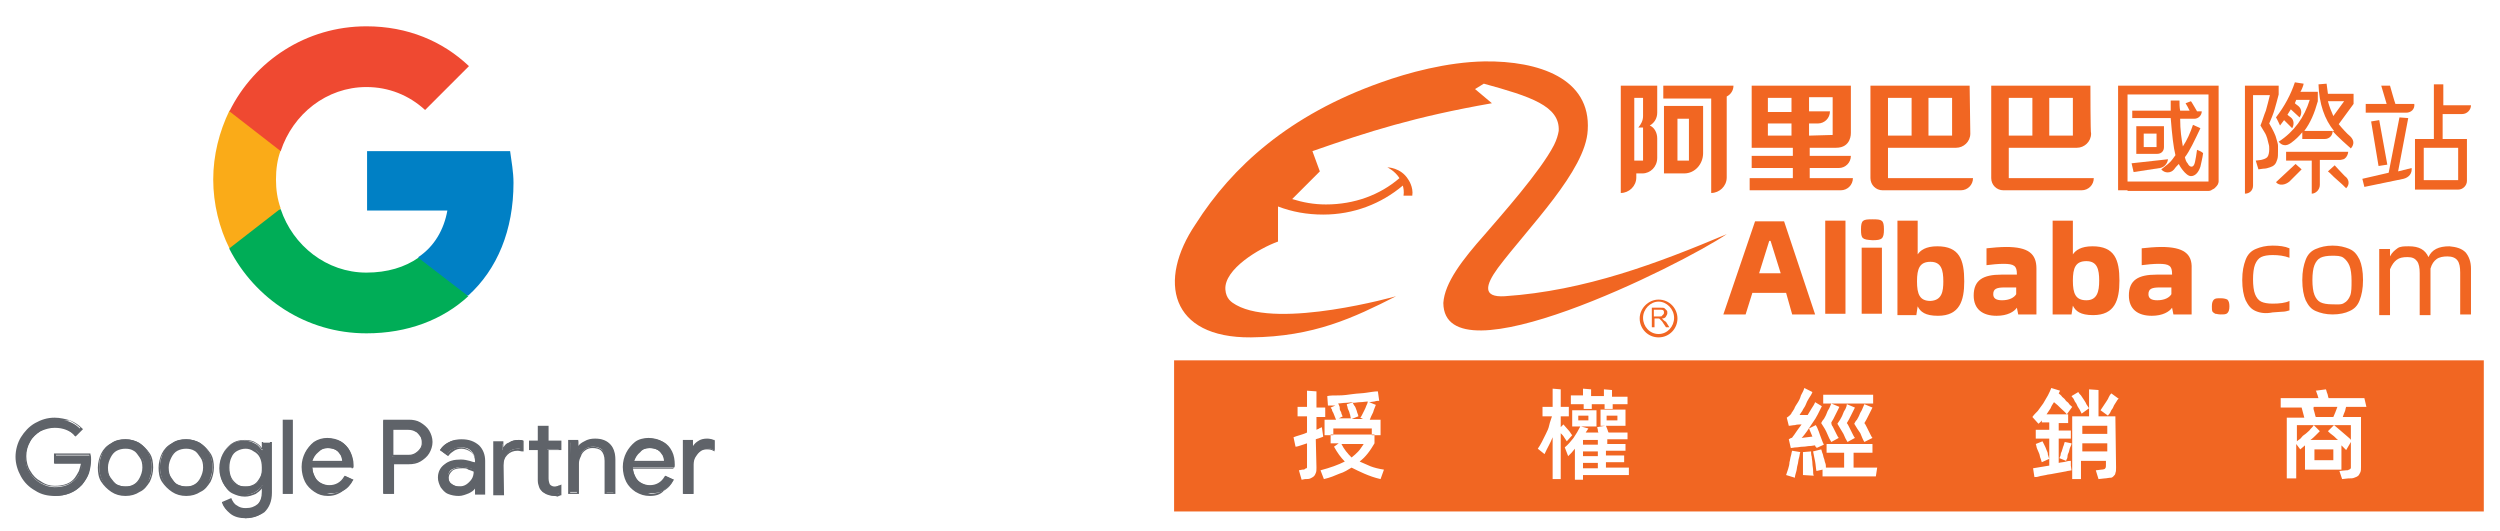 <?xml version="1.0" encoding="utf-8"?>
<!-- Generator: Adobe Illustrator 26.1.0, SVG Export Plug-In . SVG Version: 6.00 Build 0)  -->
<svg version="1.1" id="_層_1" xmlns="http://www.w3.org/2000/svg" xmlns:xlink="http://www.w3.org/1999/xlink" x="0px" y="0px"
	 viewBox="0 0 370.5 78.7" style="enable-background:new 0 0 370.5 78.7;" xml:space="preserve">
<style type="text/css">
	.st0{fill-rule:evenodd;clip-rule:evenodd;fill:#F16622;}
	.st1{fill:#F16622;}
	.st2{fill:#0080C5;}
	.st3{fill:#00AD57;}
	.st4{fill:#FAAB18;}
	.st5{fill:#EF4931;}
	.st6{fill:#5F6369;}
</style>
<g>
	<g>
		<g>
			<g>
				<path class="st0" d="M246.5,47.4c-0.1-0.1-0.1-0.1-0.2-0.2c0.3,0,0.5-0.1,0.6-0.3c0.1-0.2,0.2-0.3,0.2-0.5c0-0.2,0-0.3-0.1-0.4
					c-0.1-0.1-0.2-0.2-0.3-0.3c-0.1-0.1-0.3-0.1-0.6-0.1h-1.3v2.9h0.4v-1.3h0.4c0.1,0,0.2,0,0.2,0c0.1,0,0.1,0,0.2,0.1
					s0.1,0.1,0.2,0.2c0.1,0.1,0.2,0.2,0.3,0.4l0.4,0.6h0.5l-0.5-0.8C246.7,47.6,246.6,47.5,246.5,47.4L246.5,47.4z M245.9,46.9h-0.8
					v-1h0.9c0.2,0,0.4,0,0.5,0.1s0.1,0.2,0.1,0.3c0,0.1,0,0.2-0.1,0.3c-0.1,0.1-0.1,0.1-0.2,0.2C246.3,46.9,246.1,46.9,245.9,46.9
					L245.9,46.9z"/>
				<path class="st0" d="M245.8,44.4c-1.5,0-2.8,1.3-2.8,2.8s1.2,2.8,2.8,2.8s2.8-1.3,2.8-2.8S247.4,44.4,245.8,44.4z M245.8,49.5
					c-1.3,0-2.3-1.1-2.3-2.4s1.1-2.4,2.3-2.4s2.3,1.1,2.3,2.4S247.1,49.5,245.8,49.5z"/>
				<path class="st1" d="M223,43.9c-3.3,0.2-2.9-1.6-1-4.2c4.5-6,13-14.4,13.3-20.4C235.8,11.6,228,9,220,9.1
					c-5.6,0.1-11.4,1.7-15.3,3.1c-13.6,4.8-22.1,12.5-27.5,21c-5.7,8.4-3.8,16.9,8.2,16.8c9.3-0.1,15.2-2.9,21.5-6.1
					c0,0-17.3,4.9-23.7,1.3c0,0,0,0,0,0c-0.7-0.4-1.5-0.9-1.6-2.3c-0.2-3,5-6.1,7.8-7.1v-5.2c2.1,0.8,4.3,1.2,6.7,1.2
					c4.5,0,8.6-1.6,11.8-4.3c0.1,0.4,0.2,0.9,0.1,1.5h1.3c0.2-1.3-0.6-2.4-0.6-2.4c-1.1-1.8-3.1-1.8-3.1-1.8s1.1,0.5,1.8,1.6
					c-2.9,2.5-6.7,3.9-10.9,3.9c-1.8,0-3.4-0.3-5-0.8l4.1-4.1l-1.1-3c8.3-2.9,15.2-5.1,26.6-7.1l-2.5-2.1l1.3-0.8
					c6.9,1.9,11.3,3.3,11.1,7c-0.1,0.6-0.3,1.3-0.7,2.1c-2,3.9-7.9,10.5-10.3,13.3c-1.6,1.8-3.1,3.6-4.2,5.3
					c-1.1,1.7-1.8,3.3-1.9,4.8c0.1,11.9,35.2-5.6,42-10.2C245.7,39,234.9,43.1,223,43.9L223,43.9z"/>
			</g>
			<g>
				<g>
					<path class="st1" d="M328.3,46.5c-0.2-0.1-0.3-0.2-0.4-0.3c-0.1-0.2-0.1-0.4-0.1-0.8c0-0.5,0.1-0.8,0.3-1
						c0.2-0.2,0.5-0.2,1-0.2s0.8,0.1,1,0.2c0.2,0.2,0.3,0.5,0.3,1s-0.1,0.8-0.3,1s-0.5,0.2-1,0.2C328.7,46.6,328.5,46.5,328.3,46.5
						L328.3,46.5z"/>
					<path class="st1" d="M334.3,46.1c-0.7-0.3-1.1-0.8-1.5-1.6c-0.3-0.7-0.5-1.7-0.5-3s0.2-2.2,0.5-3s0.8-1.3,1.5-1.6
						c0.7-0.3,1.5-0.5,2.5-0.5s1.8,0.1,2.5,0.4v1.4c-0.8-0.3-1.6-0.4-2.5-0.4c-0.7,0-1.3,0.1-1.7,0.3s-0.7,0.6-0.9,1.1
						s-0.3,1.3-0.3,2.2s0.1,1.7,0.3,2.2c0.2,0.5,0.5,0.9,0.9,1.1c0.4,0.2,1,0.3,1.7,0.3c1,0,1.9-0.1,2.5-0.4v1.4
						c-0.3,0.1-0.7,0.2-1.1,0.2s-1,0.1-1.4,0.1C335.8,46.5,335,46.4,334.3,46.1L334.3,46.1z"/>
					<path class="st1" d="M343.2,46.1c-0.7-0.3-1.1-0.8-1.5-1.6c-0.3-0.7-0.5-1.7-0.5-3s0.2-2.2,0.5-3s0.8-1.3,1.5-1.6
						c0.7-0.3,1.5-0.5,2.5-0.5s1.8,0.2,2.5,0.5s1.1,0.8,1.5,1.6c0.3,0.7,0.5,1.7,0.5,3s-0.2,2.2-0.5,3s-0.8,1.3-1.5,1.6
						c-0.6,0.3-1.5,0.5-2.5,0.5S343.9,46.4,343.2,46.1z M347.4,44.9c0.4-0.2,0.7-0.6,0.9-1.1c0.2-0.5,0.2-1.3,0.2-2.2
						s-0.1-1.7-0.3-2.2s-0.5-0.9-0.9-1.2s-1-0.3-1.7-0.3s-1.3,0.1-1.7,0.3c-0.4,0.2-0.7,0.6-0.9,1.1c-0.2,0.5-0.3,1.3-0.3,2.2
						s0.1,1.7,0.3,2.2c0.2,0.5,0.5,0.9,0.9,1.1c0.4,0.2,1,0.3,1.7,0.3S347,45.2,347.4,44.9z"/>
					<path class="st1" d="M365.4,37.4c0.5,0.6,0.8,1.4,0.8,2.4v6.8h-1.6v-6.2c0-0.8-0.1-1.4-0.4-1.8s-0.8-0.6-1.5-0.6
						c-0.6,0-1.2,0.1-1.6,0.4s-0.7,0.7-0.9,1.4v6.9h-1.6v-6.2c0-0.8-0.1-1.4-0.4-1.8s-0.7-0.6-1.4-0.6s-1.2,0.1-1.6,0.4
						s-0.7,0.7-1,1.4v6.8h-1.6v-9.8h1.6V38c0.3-0.6,0.7-0.9,1.1-1.2s1-0.3,1.7-0.3c1.5,0,2.4,0.5,2.9,1.6c0.5-1.1,1.5-1.6,3.1-1.6
						C364,36.6,364.8,36.8,365.4,37.4L365.4,37.4z"/>
				</g>
				<path class="st1" d="M270.5,32.7h3v13.8h-3V32.7z"/>
				<path class="st1" d="M275.8,34c0-1.4,0.3-1.5,1.7-1.5c1.4,0,1.7,0.1,1.7,1.5s-0.3,1.6-1.7,1.6C276,35.5,275.8,35.4,275.8,34z
					 M275.9,36.7h3v9.8h-3V36.7z"/>
				<path class="st1" d="M291.1,41.7c0,2.9-0.7,5.1-3.9,5.1c-1.9,0-2.6-0.6-3-1.4l-0.2,1.3h-2.8V32.7h3v5c0.4-0.6,1.2-1.2,2.9-1.2
					C290.4,36.5,291.1,38.5,291.1,41.7L291.1,41.7z M288,41.7c0-1.7-0.3-2.9-1.9-2.9s-2,1-2,2.9s0.4,2.9,2,2.9
					C287.8,44.5,288,43.2,288,41.7z"/>
				<path class="st1" d="M301.8,39.8v6.8h-2.7l-0.2-1c-0.4,0.6-1.4,1.2-3,1.2c-2.1,0-3.4-1-3.4-3c0-2.3,1.4-3.1,4.1-3.1h2.3v-0.1
					c0-1.2-0.4-1.5-2-1.5c-0.7,0-1.8,0.1-2.5,0.2v-2.5c0.8-0.1,2.1-0.2,2.9-0.2C300.6,36.6,301.8,37.6,301.8,39.8L301.8,39.8z
					 M298.8,43.6v-1h-1.7c-1.2,0-1.7,0.2-1.7,1c0,0.6,0.4,0.9,1.3,0.9C297.8,44.5,298.5,44.1,298.8,43.6z"/>
				<path class="st1" d="M314.1,41.6c0,2.9-0.7,5.1-3.9,5.1c-1.9,0-2.6-0.6-3-1.4l-0.2,1.3h-2.8V32.7h3v5c0.4-0.6,1.2-1.2,2.9-1.2
					C313.4,36.5,314.1,38.5,314.1,41.6L314.1,41.6z M311.1,41.6c0-1.7-0.3-2.9-1.9-2.9s-2,1-2,2.9s0.4,2.9,2,2.9
					S311.1,43.2,311.1,41.6z"/>
				<path class="st1" d="M264.7,43.4h-5l-1,3.2h-3.3l4.7-13.8h4.3l4.6,13.8h-3.4L264.7,43.4L264.7,43.4z M263.9,40.5l-1.5-4.8h-0.2
					l-1.5,4.8H263.9L263.9,40.5z"/>
				<path class="st1" d="M324.8,39.8v6.8h-2.7l-0.2-1c-0.4,0.6-1.4,1.2-3,1.2c-2.1,0-3.4-1-3.4-3c0-2.3,1.4-3.1,4.1-3.1h2.3v-0.1
					c0-1.2-0.4-1.5-2-1.5c-0.7,0-1.8,0.1-2.5,0.2v-2.5c0.8-0.1,2.1-0.2,2.9-0.2C323.6,36.6,324.9,37.6,324.8,39.8L324.8,39.8z
					 M321.8,43.6v-1h-1.7c-1.2,0-1.7,0.2-1.7,1c0,0.6,0.4,0.9,1.3,0.9C320.8,44.5,321.5,44.1,321.8,43.6L321.8,43.6z"/>
			</g>
			<g>
				<path class="st1" d="M291.9,12.7h-14.7v13.7c0,1,0.8,1.8,1.8,1.8h11.6c1,0,1.8-0.8,1.8-1.8h-12.6v-4.5h10.1
					c1.1,0,2.1-0.9,2.1-2.1L291.9,12.7L291.9,12.7z M283.3,20.1h-3.5v-5.6h3.5V20.1z M289.3,20.1h-3.5v-5.6h3.5V20.1z"/>
				<path class="st1" d="M309.8,12.7h-14.7v13.7c0,1,0.8,1.8,1.8,1.8h11.6c1,0,1.8-0.8,1.8-1.8h-12.6v-4.5h10.1
					c1.1,0,2.1-0.9,2.1-2.1C309.8,19.8,309.8,12.7,309.8,12.7z M301.2,20.1h-3.5v-5.6h3.5V20.1z M307.2,20.1h-3.5v-5.6h3.5V20.1z"/>
				<path class="st1" d="M272.8,28.2c1,0,1.8-0.8,1.8-1.8h-6.4v-1.5h4.3c1,0,1.8-0.8,1.8-1.8h-6.1v-1.2h3.9c2.3,0,2.2-2.2,2.2-2.2
					v-7h-14.7v9.2h6.1v1.2h-6.1v1.8h6.1v1.5h-6.4v1.8L272.8,28.2L272.8,28.2z M268.1,20.1v-1.8h1.3c1,0,1.8-0.8,1.8-1.8h-3.1v-2.1
					h3.5v5.6L268.1,20.1L268.1,20.1z M265.5,20.1H262v-1.8h3.5V20.1z M265.5,16.6H262v-2.1h3.5V16.6z"/>
				<g>
					<path class="st1" d="M246.6,25.7h3c1.6,0,2.8-1.4,2.8-3v-7h-5.8V25.7z M248.6,17.6h1.7v6.2h-1.7V17.6z"/>
					<path class="st1" d="M246.5,12.7v1.9h7.1v14c1.2,0,2.3-1,2.3-2.3v-12c0.6-0.3,1-0.9,1-1.6L246.5,12.7L246.5,12.7z"/>
					<path class="st1" d="M245.6,16.7v-4h-5.4v15.9c1.2,0,2.3-1,2.3-2.3v-0.6h0.9c1.2,0,2.2-1,2.2-2.3v-2.9c0-0.8-0.4-1.6-1.1-1.9
						C245.2,18.2,245.6,17.5,245.6,16.7z M243.5,18.9v4.9h-1.3v-9.3h1.3v2.7c0,0.7-0.3,1.2-0.7,1.7H243.5z"/>
				</g>
			</g>
			<path class="st1" d="M315.3,28.2h-1.4V12.7h14.9v13.8c0,0,0,0.2,0,0.4c0,0.2-0.1,0.3-0.1,0.4c-0.1,0.2-0.2,0.3-0.5,0.6
				c-0.1,0.1-0.4,0.2-0.5,0.3c-0.2,0.1-0.4,0.1-0.5,0.1H315.3L315.3,28.2z M315.3,26.9h12V14h-12V26.9z"/>
			<path class="st1" d="M337.6,22.4c0,0.5,0,0.9-0.1,1.2s-0.2,0.6-0.4,0.8s-0.4,0.3-0.7,0.4c-0.3,0.1-0.6,0.2-1,0.2l-0.7,0.1
				l-0.4-1.3l0.8-0.1c0.4-0.1,0.7-0.2,0.9-0.4s0.3-0.7,0.3-1.2c0-0.3,0-0.5-0.1-0.8s-0.1-0.5-0.2-0.8c-0.1-0.3-0.2-0.6-0.4-0.9
				c-0.2-0.3-0.4-0.7-0.6-1c0.3-0.7,0.5-1.5,0.8-2.2c0.2-0.7,0.4-1.5,0.6-2.3h-2.5c0,0.5,0,10,0,13.4c0,0.7-0.5,1.2-1.2,1.2l0,0
				V12.7h5V14c-0.2,0.8-0.4,1.5-0.6,2.2c-0.2,0.7-0.5,1.4-0.8,2.1c0.3,0.5,0.5,0.9,0.7,1.3c0.2,0.4,0.3,0.7,0.4,1.1s0.2,0.6,0.2,0.9
				S337.6,22.2,337.6,22.4L337.6,22.4z"/>
			<path class="st1" d="M355.4,25.4l2-0.5l0,0c0.1,0.8-0.4,1.4-1.2,1.6l-5.8,1.2l-0.3-1.2l3.9-0.9l1.6-8.2l1.3,0.1L355.4,25.4
				L355.4,25.4z M356.6,16.7h-6v-1.3h3.1c-0.1-0.3-0.8-2.7-0.8-2.7h1.3c0,0,0.7,2.5,0.8,2.7h2.8C357.9,16.2,357.3,16.7,356.6,16.7
				L356.6,16.7z M352.5,24.6l-1.1-6.6l1.2-0.2l1.2,6.6L352.5,24.6z M362,16.9v3.7h3.6v6.2c0,0.7-0.6,1.3-1.3,1.3l-6.4,0v-7.5h2.8
				v-8.1h1.4v3.1h4.1c0,0.7-0.6,1.3-1.3,1.3L362,16.9L362,16.9z M364.3,21.9h-5.1v4.8h5.1V21.9z"/>
			<g>
				<path class="st1" d="M316,17.5v-1.1h5.7v-1.5h1.3c0,0.5,0,1,0.1,1.5h1.4c-0.2-0.4-0.4-0.8-0.6-1.1l0.8-0.3
					c0.1,0.1,0.9,1.5,0.9,1.5h0.7c0,0.6-0.5,1.1-1.1,1.1h-2.1c0,1.7,0.2,3,0.4,4.1c0.6-0.9,1.1-2,1.5-3.2l1.1,0.5
					c-0.9,1.9-1.6,3.4-2.3,4.3c0.1,0.4,0.2,0.7,0.4,0.9c0.2,0.4,0.4,0.5,0.6,0.5c0.2,0,0.4-0.2,0.5-0.7c0.1-0.4,0.2-1.1,0.3-1.8
					c0.5,0.2,0.7,0.3,0.9,0.5c-0.1,0.8-0.3,1.5-0.4,2c-0.3,0.9-0.8,1.4-1.4,1.4c-0.8,0-1.8-1.7-1.8-1.8c-0.2,0.2-0.5,0.5-0.7,0.8
					c-0.5,0.6-1.4,0.6-1.9,0c0.3-0.2,0.6-0.5,1-0.8c0.5-0.4,0.8-0.9,1.1-1.3c-0.3-1.2-0.5-3-0.7-5.5L316,17.5L316,17.5z"/>
				<path class="st1" d="M316.6,18.7v4.1h3.1c0.6,0,1-0.4,1-1v-3.1L316.6,18.7L316.6,18.7z M319.6,21.8h-1.9v-2h1.9V21.8z"/>
				<path class="st1" d="M315.9,24.2l0.3,1.3l3.9-0.6c0.6-0.1,1.1-0.6,1.2-1.3l0,0L315.9,24.2z"/>
			</g>
			<g>
				<path class="st1" d="M348.4,22c0,0-2.3-2-2.7-2.6l0,0c0,0.7-0.5,1.2-1.2,1.2h-3.3v-1c-0.5,0.6-1,1.1-1.7,1.6
					c-0.7,0.5-1.3,0.4-1.8-0.2l0,0c2.3-1.5,3.8-3.6,4.6-6.2h-2l-0.2,0.5c0,0,0.2,0.2,0.5,0.4c0.5,0.4,0.6,1.1,0.2,1.7l0,0l-1.3-1.2
					l-0.5,0.8c0,0,0.2,0.2,0.5,0.4c0.5,0.4,0.5,1.1,0.2,1.6l0,0l-1.2-1.2l-0.6,0.8c0,0-0.5-1.1-0.6-1.2c1.3-1.7,2.2-3.4,2.8-5.2
					l1.3,0.2c0,0.2-0.4,1.2-0.5,1.2h2.6V15c-0.5,1.8-1.1,3.2-2,4.4h4.4c-1.4-1.7-2.2-4-2.3-6.9l1.2-0.1l0.2,1.5h3.8v1.5l-2.2,3
					c0.4,0.5,1.2,1.4,1.7,1.8C348.8,20.7,349,21.3,348.4,22L348.4,22L348.4,22z M337.3,27L337.3,27l2.9-2.7l0.9,0.8l-1.8,1.8
					C338.7,27.4,337.8,27.6,337.3,27z M347.4,15H345c0.2,0.8,0.5,1.5,0.8,2.2L347.4,15z M347.7,27.9c-0.3-0.3-0.8-0.8-1.4-1.3
					s-1-1-1.3-1.2l1-0.9c0,0,1.1,1.2,1.5,1.6C348.1,26.5,348.3,27.3,347.7,27.9L347.7,27.9L347.7,27.9z"/>
				<path class="st1" d="M343.8,23.7v3.7c0,0.7-0.6,1.3-1.2,1.3v-4.9h-3.8v-1.3h9.2c0,0,0,0.4-0.3,0.8c-0.1,0.1-0.3,0.3-0.4,0.3
					c-0.3,0.1-0.5,0.1-0.5,0.1L343.8,23.7L343.8,23.7z"/>
			</g>
		</g>
		<g>
			<rect x="234.6" y="66.9" class="st1" width="2.2" height="0.7"/>
			<path class="st1" d="M201,60.7c0.1,0.2,0.1,0.4,0.2,0.6s0.1,0.3,0.1,0.4l-1,0.4h1.7l-0.4-0.2c0.1-0.1,0.2-0.3,0.3-0.5
				s0.2-0.4,0.3-0.6c0.1-0.2,0.2-0.4,0.3-0.7c0.1-0.2,0.2-0.4,0.2-0.6c-0.3,0-0.7,0.1-1.1,0.1s-0.7,0.1-1.1,0.1
				c0,0.1,0.1,0.2,0.2,0.4C200.9,60.3,200.9,60.5,201,60.7L201,60.7z"/>
			<path class="st1" d="M198.6,60.8c0.1,0.2,0.2,0.3,0.2,0.5c0.1,0.2,0.1,0.3,0.2,0.4l-0.6,0.3h1.8c0-0.1-0.1-0.3-0.1-0.5
				c-0.1-0.2-0.1-0.4-0.2-0.6c-0.1-0.2-0.2-0.4-0.2-0.6c-0.1-0.2-0.1-0.3-0.1-0.4l1-0.3c-0.4,0-0.8,0.1-1.2,0.1
				c-0.4,0-0.8,0.1-1.1,0.1c0.1,0.1,0.1,0.2,0.2,0.4S198.5,60.6,198.6,60.8L198.6,60.8z"/>
			<rect x="234.6" y="65.2" class="st1" width="2.2" height="0.7"/>
			<rect x="234.6" y="68.6" class="st1" width="2.2" height="0.8"/>
			<rect x="238.1" y="61.6" class="st1" width="1.6" height="0.7"/>
			<path class="st1" d="M198.8,65.8c0.4,0.8,0.9,1.4,1.5,2c0.4-0.3,0.7-0.6,1-0.9c0.3-0.3,0.5-0.7,0.8-1.1H198.8L198.8,65.8z"/>
			<rect x="233.9" y="61.6" class="st1" width="1.5" height="0.7"/>
			<path class="st1" d="M340.4,63v2.4c0.2-0.2,0.5-0.3,0.7-0.6s0.5-0.4,0.7-0.6c0.2-0.2,0.5-0.4,0.6-0.6c0.2-0.2,0.4-0.4,0.5-0.6
				l0.9,0.9c-0.2,0.2-0.4,0.4-0.6,0.6c-0.2,0.2-0.5,0.5-0.8,0.7h4.1c-0.3-0.2-0.5-0.5-0.8-0.7c-0.3-0.2-0.5-0.4-0.7-0.6l0.9-0.9
				c0.2,0.2,0.4,0.3,0.6,0.5s0.5,0.4,0.7,0.6s0.5,0.4,0.7,0.6c0.2,0.2,0.4,0.3,0.5,0.5V63L340.4,63L340.4,63z"/>
			<rect x="343" y="66.6" class="st1" width="2.8" height="1.6"/>
			<path class="st1" d="M174,53.4v22.4h194.1V53.4H174z M308,58.1c0.1,0.2,0.2,0.3,0.4,0.5c0.1,0.2,0.3,0.4,0.4,0.6
				c0.1,0.2,0.3,0.4,0.4,0.7c0.1,0.2,0.3,0.4,0.4,0.6l-1.1,0.8c-0.1-0.2-0.2-0.4-0.3-0.6s-0.3-0.4-0.4-0.7s-0.3-0.4-0.4-0.7
				s-0.3-0.4-0.4-0.6L308,58.1L308,58.1z M270.2,58.5h7.4v1.3h-7.4V58.5z M271.6,63.2c0.1,0.2,0.2,0.4,0.3,0.6
				c0.1,0.2,0.2,0.4,0.3,0.6s0.2,0.4,0.3,0.5l-1.1,0.6c-0.2-0.3-0.4-0.7-0.6-1.2s-0.5-1-0.9-1.6c0.1-0.2,0.2-0.4,0.4-0.6
				c0.1-0.2,0.3-0.5,0.4-0.8s0.2-0.5,0.4-0.8c0.1-0.2,0.2-0.5,0.3-0.7l1.2,0.5c-0.1,0.2-0.2,0.4-0.3,0.6s-0.2,0.4-0.3,0.6
				c-0.1,0.2-0.2,0.4-0.3,0.6c-0.1,0.2-0.2,0.3-0.3,0.5C271.4,62.9,271.5,63.1,271.6,63.2L271.6,63.2z M272.3,62.8
				c0.1-0.2,0.3-0.4,0.4-0.6c0.1-0.2,0.3-0.5,0.4-0.8s0.2-0.5,0.4-0.8c0.1-0.2,0.2-0.5,0.2-0.7l1.2,0.5c-0.2,0.4-0.4,0.8-0.6,1.2
				c-0.2,0.4-0.4,0.8-0.6,1.1c0.1,0.1,0.2,0.3,0.3,0.5c0.1,0.2,0.2,0.4,0.3,0.6c0.1,0.2,0.2,0.4,0.3,0.6c0.1,0.2,0.2,0.4,0.3,0.5
				l-1.1,0.6c-0.2-0.3-0.4-0.7-0.6-1.2C272.9,63.8,272.6,63.3,272.3,62.8L272.3,62.8z M274.8,62.8c0.1-0.2,0.2-0.4,0.4-0.6
				c0.1-0.2,0.3-0.5,0.4-0.8c0.1-0.3,0.3-0.5,0.4-0.8c0.1-0.2,0.2-0.5,0.3-0.7l1.2,0.5c-0.2,0.4-0.4,0.8-0.6,1.2s-0.4,0.8-0.6,1.1
				c0.1,0.1,0.2,0.3,0.3,0.5c0.1,0.2,0.2,0.4,0.3,0.6c0.1,0.2,0.2,0.4,0.3,0.6c0.1,0.2,0.2,0.4,0.3,0.5l-1.2,0.6
				c-0.2-0.3-0.4-0.8-0.6-1.3C275.4,63.8,275.1,63.3,274.8,62.8L274.8,62.8z M265.3,61.5c0.1-0.1,0.2-0.2,0.2-0.3
				c0.1-0.1,0.2-0.3,0.4-0.6c0.1-0.3,0.3-0.6,0.5-0.9c0.2-0.3,0.4-0.7,0.5-1.1c0.2-0.4,0.4-0.7,0.5-1.1l1.2,0.6
				c-0.1,0.3-0.3,0.6-0.5,0.9c-0.2,0.3-0.4,0.7-0.5,1s-0.4,0.6-0.5,0.9c-0.2,0.3-0.3,0.4-0.4,0.6l1.2,0c0.2-0.3,0.4-0.7,0.6-1
				c0.2-0.3,0.4-0.6,0.5-0.9l1,0.6c-0.2,0.4-0.4,0.8-0.6,1.2c-0.2,0.4-0.5,0.9-0.8,1.3c-0.3,0.4-0.5,0.8-0.8,1.2
				c-0.3,0.4-0.5,0.7-0.8,1l1.6-0.2l-0.5-1.2l1-0.5c0.1,0.2,0.2,0.3,0.3,0.6c0.1,0.2,0.2,0.5,0.3,0.8c0.1,0.3,0.2,0.5,0.3,0.8
				c0.1,0.3,0.2,0.5,0.3,0.7l-1.1,0.5c0-0.1,0-0.2-0.1-0.2s-0.1-0.1-0.1-0.2c-0.2,0-0.5,0.1-0.8,0.1s-0.6,0.1-1,0.1
				c-0.4,0-0.7,0.1-1,0.1c-0.3,0-0.6,0.1-0.8,0.1l-0.3-1.3c0.2-0.1,0.3-0.2,0.4-0.2s0.2-0.2,0.2-0.2c0.1-0.1,0.3-0.4,0.5-0.7
				c0.2-0.3,0.5-0.7,0.8-1.1c-0.3,0-0.7,0-1,0.1c-0.3,0-0.6,0.1-0.9,0.1l-0.3-1.2C265.1,61.7,265.2,61.6,265.3,61.5L265.3,61.5z
				 M232.7,58.6h1.9v-1l1.2,0.1v1h1.9v-1l1.2,0.1v1h2.3v1.1H239v0.7h-1.2v-0.7h-1.9v0.7h-1.2v-0.7h-1.9V58.6z M198.4,58.6
				c0.7,0,1.4-0.1,2.1-0.2c0.7-0.1,1.4-0.1,2-0.2c0.7-0.1,1.2-0.2,1.7-0.2l0.2,1.4c-0.2,0-0.4,0-0.7,0.1c-0.2,0-0.5,0.1-0.8,0.1
				l1,0.4c-0.1,0.3-0.3,0.7-0.4,1.1c-0.2,0.4-0.4,0.8-0.5,1.1h1.6v2.3h-1.3v-1h-5.7v1h-1.3v-2.3h1.7c-0.1-0.2-0.1-0.3-0.2-0.5
				c-0.1-0.2-0.1-0.3-0.2-0.5c-0.1-0.2-0.2-0.3-0.2-0.5c-0.1-0.1-0.1-0.2-0.2-0.3l0.7-0.3c-0.2,0-0.4,0-0.6,0c-0.2,0-0.4,0-0.5,0
				l-0.1-1.4C197.1,58.6,197.7,58.6,198.4,58.6L198.4,58.6z M195.1,69.3c0,0.3,0,0.6-0.1,0.8s-0.1,0.3-0.3,0.5
				c-0.1,0.1-0.3,0.2-0.5,0.3c-0.2,0.1-0.5,0.1-0.8,0.1l-0.5,0.1l-0.4-1.4l0.5-0.1c0.2,0,0.3,0,0.4-0.1s0.2-0.1,0.2-0.1
				c0.1,0,0.1-0.1,0.1-0.2c0-0.1,0-0.2,0-0.3v-3.2c-0.3,0.1-0.6,0.2-0.9,0.3c-0.3,0.1-0.6,0.2-0.8,0.2l-0.3-1.4
				c0.2-0.1,0.6-0.2,0.9-0.3c0.3-0.1,0.7-0.2,1.1-0.4v-2.4h-1.4v-1.4h1.4v-2.4l1.4,0.1v2.4h1.3v1.4h-1.3v1.9
				c0.1-0.1,0.3-0.1,0.4-0.2c0.1-0.1,0.3-0.1,0.4-0.2l0.2,1.4c-0.1,0.1-0.3,0.1-0.5,0.2s-0.4,0.1-0.6,0.2L195.1,69.3L195.1,69.3z
				 M204.6,71c-0.9-0.2-1.7-0.5-2.4-0.8c-0.7-0.3-1.3-0.6-1.9-0.9c-0.5,0.3-1.1,0.7-1.8,0.9c-0.7,0.3-1.4,0.6-2.3,0.8l-0.5-1.3
				c1.5-0.4,2.6-0.8,3.6-1.3c-0.6-0.6-1.1-1.3-1.6-2.2l0.7-0.5h-1.2v-1.3h6.5v1.3c-0.3,0.5-0.6,1-1,1.5s-0.7,0.8-1.2,1.2
				c0.5,0.2,1.1,0.5,1.6,0.7s1.3,0.4,2,0.5L204.6,71L204.6,71z M231.3,64.2V71h-1.2v-6.2c-0.3,0.8-0.8,1.6-1.2,2.5l-1-0.8
				c0.2-0.3,0.4-0.6,0.6-1c0.2-0.4,0.4-0.8,0.6-1.2s0.4-0.8,0.5-1.3s0.3-0.9,0.4-1.3h-1.4v-1.4h1.5v-2.7l1.2,0.1v2.6h1.2v1.4h-1.2
				v1.6l0.4-0.4c0.2,0.2,0.4,0.5,0.7,0.8s0.4,0.6,0.6,0.8l-0.8,0.9c-0.1-0.2-0.3-0.4-0.4-0.6S231.5,64.4,231.3,64.2L231.3,64.2z
				 M241.4,70.4h-6.8v0.7h-1.2v-4.6c-0.2,0.2-0.3,0.4-0.5,0.6s-0.4,0.4-0.5,0.5l-0.5-1.3c0.5-0.4,0.9-0.9,1.3-1.4
				c0.4-0.6,0.7-1.1,1-1.7h-1.2v-2.4h3.6v2.4h-2.3l1.1,0.3c-0.1,0.1-0.1,0.2-0.2,0.3c-0.1,0.1-0.1,0.2-0.2,0.3h1.9
				c-0.1-0.1-0.1-0.3-0.1-0.4c0-0.1-0.1-0.3-0.1-0.4l1.2-0.2h-0.7v-2.4h3.7v2.4h-2.9c0.1,0.2,0.1,0.3,0.2,0.5s0.1,0.4,0.2,0.5h2.8v1
				h-3v0.7h2.7v1H238v0.7h2.7v1H238v0.8h3.4L241.4,70.4L241.4,70.4z M266.6,67.9c-0.1,0.3-0.1,0.7-0.2,1c-0.1,0.3-0.1,0.7-0.2,1
				c-0.1,0.3-0.2,0.7-0.2,0.9l-1.3-0.4c0.1-0.3,0.2-0.6,0.3-0.9c0.1-0.3,0.2-0.7,0.2-1c0.1-0.3,0.1-0.6,0.2-0.9s0.1-0.6,0.2-0.8
				l1.2,0.2C266.7,67.3,266.7,67.6,266.6,67.9L266.6,67.9z M267.2,70.4c0-0.2,0-0.5,0-0.8c0-0.3,0-0.6,0-0.9c0-0.3,0-0.6,0-0.9
				c0-0.3,0-0.6,0-0.8l1.2-0.1c0,0.2,0,0.5,0.1,0.8c0,0.3,0.1,0.6,0.1,1c0,0.3,0.1,0.7,0.1,1c0,0.3,0,0.6,0.1,0.8L267.2,70.4
				L267.2,70.4z M278,70.6h-7.9v-1l-0.9,0.2c-0.1-0.4-0.1-0.9-0.2-1.4c-0.1-0.5-0.2-1-0.3-1.5l1.2-0.3c0.1,0.2,0.1,0.4,0.2,0.6
				s0.1,0.5,0.2,0.7c0.1,0.2,0.1,0.5,0.2,0.7c0.1,0.2,0.1,0.5,0.1,0.7h2.7v-2.2h-2.6v-1.3h6.8v1.3h-2.8v2.2h3.5L278,70.6L278,70.6z
				 M306.5,61.4v1.3h-1.4v1.1h1.8V65h-1.8v3.6c0.4-0.1,0.8-0.1,1.1-0.2c0.3-0.1,0.6-0.1,0.7-0.1l0,0.7l0.1,0.7
				c-0.1,0-0.4,0.1-0.6,0.1c-0.3,0.1-0.6,0.1-1,0.2c-0.4,0.1-0.7,0.1-1.1,0.2c-0.4,0.1-0.8,0.1-1.1,0.2c-0.4,0.1-0.7,0.1-1,0.2
				c-0.3,0.1-0.5,0.1-0.7,0.1l-0.2-1.3l2.4-0.4V65h-2v-1.3h2v-1.1h-1.1v-0.3c-0.1,0.2-0.3,0.3-0.5,0.5l-0.9-1
				c0.2-0.3,0.5-0.6,0.8-0.9c0.3-0.4,0.5-0.7,0.8-1.1c0.2-0.4,0.5-0.8,0.7-1.2c0.2-0.4,0.4-0.8,0.5-1.1l1.3,0.4l-0.2,0.4
				c0.2,0.2,0.4,0.3,0.5,0.5c0.2,0.2,0.4,0.3,0.5,0.5s0.4,0.3,0.5,0.5s0.3,0.3,0.5,0.5l-0.8,1.1c-0.2-0.3-0.6-0.6-0.9-0.9
				c-0.3-0.3-0.6-0.6-1-0.9c-0.2,0.3-0.4,0.6-0.5,0.9c-0.2,0.3-0.4,0.6-0.6,0.9L306.5,61.4L306.5,61.4z M307,65.7
				c0,0.2-0.1,0.4-0.2,0.6c-0.1,0.2-0.1,0.4-0.2,0.7c-0.1,0.2-0.2,0.4-0.2,0.7s-0.2,0.4-0.2,0.6l-1-0.4c0.1-0.2,0.2-0.4,0.2-0.6
				s0.2-0.4,0.2-0.6c0.1-0.2,0.1-0.4,0.2-0.6c0.1-0.2,0.1-0.4,0.2-0.6L307,65.7L307,65.7z M301.7,65.8l1-0.4
				c0.1,0.2,0.2,0.4,0.3,0.6c0.1,0.2,0.2,0.4,0.3,0.7c0.1,0.2,0.2,0.4,0.2,0.7c0.1,0.2,0.1,0.4,0.2,0.6l-1.1,0.5
				c-0.1-0.2-0.1-0.4-0.2-0.6c-0.1-0.2-0.1-0.5-0.2-0.7c-0.1-0.2-0.2-0.5-0.3-0.7S301.8,66,301.7,65.8L301.7,65.8z M313.6,69.3
				c0,0.3,0,0.6-0.1,0.8c0,0.2-0.1,0.3-0.3,0.5s-0.3,0.2-0.5,0.2s-0.5,0.1-0.8,0.1l-0.9,0.1l-0.4-1.3l0.8-0.1c0.3,0,0.6-0.1,0.6-0.2
				c0.1-0.1,0.1-0.3,0.1-0.5v-0.6h-3.7V71h-1.3v-9.3h2.5v-4l1.4,0.1v3.9h2.5L313.6,69.3L313.6,69.3z M313.6,59.6
				c-0.1,0.2-0.3,0.4-0.4,0.7s-0.3,0.4-0.4,0.7s-0.3,0.4-0.4,0.6l-1.1-0.8c0.1-0.2,0.3-0.4,0.4-0.6s0.3-0.4,0.4-0.6
				c0.1-0.2,0.3-0.4,0.4-0.7c0.1-0.2,0.2-0.4,0.4-0.6l1.1,0.8C313.9,59.1,313.7,59.4,313.6,59.6L313.6,59.6z M350.7,60.3h-3
				c-0.1,0.2-0.1,0.5-0.2,0.7s-0.2,0.5-0.3,0.8h2.7v7.4c0,0.3,0,0.6-0.1,0.8s-0.2,0.4-0.3,0.5c-0.1,0.1-0.3,0.2-0.6,0.3
				c-0.2,0.1-0.5,0.1-0.9,0.1l-0.9,0.1l-0.4-1.2l1-0.1c0.2,0,0.3,0,0.4-0.1c0.1,0,0.2-0.1,0.2-0.1c0.1-0.1,0.1-0.1,0.1-0.2
				s0-0.2,0-0.4v-3.4l-0.7,1.2c-0.1-0.1-0.2-0.2-0.3-0.3c-0.1-0.1-0.3-0.3-0.4-0.4v3.6h-5.4V66l-0.7,0.6l-0.6-0.8v5.1h-1.4v-9h2.6
				l-0.4-1.5h-3.1V59h5.6c-0.1-0.2-0.1-0.4-0.2-0.6s-0.1-0.4-0.2-0.5l1.5-0.2c0.1,0.2,0.1,0.4,0.2,0.6c0.1,0.2,0.1,0.5,0.2,0.7h5.3
				L350.7,60.3L350.7,60.3z"/>
			<path class="st1" d="M343,61.1c0.1,0.3,0.1,0.5,0.2,0.7h2.6c0.1-0.2,0.2-0.5,0.3-0.7c0.1-0.3,0.2-0.5,0.3-0.8h-3.5
				C342.8,60.5,342.9,60.8,343,61.1L343,61.1z"/>
			<rect x="308.6" y="65.7" class="st1" width="3.7" height="1.2"/>
			<rect x="308.6" y="63.1" class="st1" width="3.7" height="1.2"/>
		</g>
	</g>
	<g>
		<g>
			<path class="st2" d="M76.1,27.1c0-1.6-0.3-3.2-0.5-4.7H54.4v8.8h11.9c-0.5,2.8-1.9,5.3-4.3,6.9v5.7h7.4
				C73.7,39.9,76.1,34.1,76.1,27.1C76.1,27.1,76.1,27.1,76.1,27.1z"/>
			<path class="st3" d="M54.3,49.4c6.1,0,11.3-2,15.1-5.5L62,38.2c-2,1.4-4.6,2.2-7.7,2.2c-5.9,0-10.9-4-12.7-9.4H34v5.9
				C37.8,44.3,45.4,49.4,54.3,49.4L54.3,49.4z"/>
			<path class="st4" d="M41.6,30.9c-0.5-1.4-0.7-2.8-0.7-4.3s0.2-3,0.7-4.3v-5.9H34c-1.5,3.1-2.4,6.6-2.4,10.2s0.9,7.2,2.4,10.2
				L41.6,30.9L41.6,30.9L41.6,30.9z"/>
			<path class="st5" d="M54.3,12.9c3.3,0,6.3,1.2,8.7,3.4l6.5-6.5c-3.9-3.7-9.1-5.9-15.2-5.9c-8.9,0-16.6,5.1-20.3,12.6l7.6,5.9
				C43.4,16.9,48.4,12.9,54.3,12.9L54.3,12.9L54.3,12.9z"/>
		</g>
		<g>
			<g>
				<path class="st6" d="M5.3,72.6c-0.9-0.5-1.5-1.2-2-2c-0.5-0.9-0.8-1.8-0.8-2.9s0.2-2,0.8-2.9s1.2-1.5,2-2
					c0.9-0.5,1.8-0.7,2.8-0.7c0.8,0,1.5,0.1,2.2,0.4s1.3,0.7,1.7,1.2l-0.9,0.9c-0.3-0.4-0.8-0.8-1.3-1c-0.5-0.2-1.1-0.3-1.7-0.3
					c-0.8,0-1.5,0.2-2.1,0.6s-1.2,0.9-1.6,1.6c-0.4,0.7-0.6,1.4-0.6,2.3S4,69.4,4.4,70c0.4,0.7,0.9,1.2,1.6,1.6
					c0.7,0.4,1.4,0.6,2.1,0.6s1.3-0.1,1.8-0.3c0.5-0.2,0.9-0.5,1.3-0.9c0.3-0.3,0.5-0.6,0.6-1c0.2-0.4,0.3-0.8,0.3-1.3h-4v-1.2h5.2
					c0.1,0.3,0.1,0.5,0.1,0.8c0,0.7-0.1,1.3-0.3,1.9s-0.6,1.2-1,1.7c-1,1.1-2.3,1.6-4,1.6C7.1,73.3,6.2,73.1,5.3,72.6L5.3,72.6z"/>
				<path class="st6" d="M8.1,73.5c-1,0-2-0.2-2.9-0.8l0,0c-0.9-0.5-1.6-1.2-2.1-2.1c-0.5-0.9-0.8-1.9-0.8-2.9s0.3-2.1,0.8-2.9
					s1.2-1.6,2.1-2.1c0.9-0.5,1.8-0.8,2.9-0.8c0.8,0,1.6,0.2,2.3,0.4c0.7,0.3,1.3,0.7,1.8,1.2l0.1,0.1l-1.1,1.1l-0.1-0.1
					c-0.3-0.4-0.8-0.7-1.3-0.9c-0.5-0.2-1.1-0.3-1.7-0.3c-0.7,0-1.4,0.2-2.1,0.5c-0.6,0.3-1.2,0.9-1.5,1.5c-0.4,0.7-0.6,1.4-0.6,2.2
					s0.2,1.6,0.6,2.2c0.4,0.7,0.9,1.2,1.5,1.5C6.7,71.8,7.4,72,8.1,72s1.3-0.1,1.8-0.3c0.5-0.2,0.9-0.5,1.2-0.9
					c0.2-0.3,0.4-0.6,0.6-1c0.1-0.3,0.2-0.7,0.3-1.1H8v-1.5h5.4l0,0.1c0.1,0.3,0.1,0.6,0.1,0.8c0,0.7-0.1,1.3-0.3,2
					c-0.2,0.6-0.6,1.2-1,1.7C11.1,72.9,9.8,73.5,8.1,73.5L8.1,73.5z M8.1,62.2c-1,0-1.9,0.2-2.7,0.7s-1.5,1.2-2,2s-0.7,1.8-0.7,2.8
					s0.2,2,0.7,2.8c0.5,0.8,1.2,1.5,2,2l0,0c0.8,0.5,1.8,0.7,2.7,0.7c1.6,0,2.9-0.5,3.9-1.6c0.4-0.5,0.8-1,1-1.6
					c0.2-0.6,0.3-1.2,0.3-1.9c0-0.2,0-0.4-0.1-0.7H8.3v0.9h4v0.1c-0.1,0.5-0.2,0.9-0.3,1.4c-0.2,0.4-0.4,0.8-0.7,1.1
					c-0.4,0.4-0.8,0.7-1.3,0.9c-0.5,0.2-1.1,0.3-1.9,0.3s-1.5-0.2-2.2-0.6s-1.2-0.9-1.6-1.6c-0.4-0.7-0.6-1.5-0.6-2.4
					s0.2-1.7,0.6-2.4c0.4-0.7,1-1.2,1.6-1.6c0.7-0.4,1.4-0.6,2.2-0.6c0.6,0,1.2,0.1,1.8,0.3c0.5,0.2,0.9,0.5,1.3,0.9l0.7-0.7
					c-0.4-0.4-1-0.8-1.6-1.1C9.6,62.4,8.9,62.2,8.1,62.2L8.1,62.2z"/>
			</g>
			<g>
				<path class="st6" d="M16.6,72.8c-0.6-0.4-1.1-0.8-1.4-1.5c-0.3-0.6-0.5-1.3-0.5-2.1s0.2-1.4,0.5-2.1c0.3-0.6,0.8-1.1,1.4-1.5
					c0.6-0.4,1.3-0.5,2-0.5s1.4,0.2,2,0.5c0.6,0.4,1.1,0.9,1.4,1.5s0.5,1.3,0.5,2.1s-0.2,1.4-0.5,2.1c-0.3,0.6-0.8,1.1-1.4,1.5
					s-1.3,0.5-2,0.5S17.2,73.2,16.6,72.8z M19.9,71.8c0.4-0.2,0.7-0.6,1-1c0.2-0.4,0.4-1,0.4-1.6s-0.1-1.1-0.4-1.6s-0.6-0.8-1-1
					s-0.9-0.3-1.3-0.3s-0.9,0.1-1.3,0.3c-0.4,0.2-0.7,0.6-1,1c-0.2,0.4-0.4,1-0.4,1.6s0.1,1.1,0.4,1.6s0.6,0.8,1,1s0.9,0.3,1.3,0.3
					S19.5,72.1,19.9,71.8z"/>
				<path class="st6" d="M18.6,73.5c-0.8,0-1.5-0.2-2.1-0.6c-0.6-0.4-1.1-0.9-1.5-1.5s-0.5-1.4-0.5-2.1s0.2-1.5,0.5-2.1
					s0.8-1.2,1.5-1.5c0.6-0.4,1.3-0.6,2.1-0.6s1.5,0.2,2.1,0.6c0.6,0.4,1.1,0.9,1.5,1.5s0.5,1.4,0.5,2.1s-0.2,1.5-0.5,2.1
					c-0.4,0.6-0.8,1.2-1.5,1.5C20.1,73.3,19.4,73.5,18.6,73.5z M18.6,65.3c-0.7,0-1.4,0.2-2,0.5c-0.6,0.3-1,0.8-1.4,1.4
					s-0.5,1.3-0.5,2s0.2,1.4,0.5,2c0.3,0.6,0.8,1.1,1.4,1.4l0,0c0.6,0.3,1.2,0.5,2,0.5s1.4-0.2,2-0.5c0.6-0.3,1-0.8,1.4-1.4
					s0.5-1.3,0.5-2s-0.2-1.4-0.5-2c-0.3-0.6-0.8-1.1-1.4-1.4S19.3,65.3,18.6,65.3z M18.6,72.3c-0.5,0-1-0.1-1.4-0.4s-0.8-0.6-1-1.1
					c-0.3-0.5-0.4-1-0.4-1.6s0.1-1.2,0.4-1.6c0.3-0.5,0.6-0.8,1-1.1c0.9-0.5,1.9-0.5,2.8,0c0.4,0.2,0.8,0.6,1,1.1s0.4,1,0.4,1.6
					s-0.1,1.2-0.4,1.6s-0.6,0.8-1,1.1l0,0C19.6,72.2,19.1,72.3,18.6,72.3z M18.6,66.5c-0.5,0-0.9,0.1-1.3,0.3
					c-0.4,0.2-0.7,0.6-0.9,1s-0.4,0.9-0.4,1.5s0.1,1.1,0.4,1.5s0.6,0.8,0.9,1c0.8,0.4,1.8,0.4,2.5,0l0,0c0.4-0.2,0.7-0.6,0.9-1
					s0.4-0.9,0.4-1.5s-0.1-1.1-0.4-1.5s-0.5-0.8-0.9-1C19.5,66.6,19.1,66.5,18.6,66.5L18.6,66.5z"/>
			</g>
			<g>
				<path class="st6" d="M25.6,72.8c-0.6-0.4-1.1-0.8-1.4-1.5c-0.3-0.6-0.5-1.3-0.5-2.1s0.2-1.4,0.5-2.1c0.3-0.6,0.8-1.1,1.4-1.5
					s1.3-0.5,2-0.5s1.4,0.2,2,0.5c0.6,0.4,1.1,0.9,1.4,1.5s0.5,1.3,0.5,2.1s-0.2,1.4-0.5,2.1c-0.3,0.6-0.8,1.1-1.4,1.5
					s-1.3,0.5-2,0.5S26.2,73.2,25.6,72.8z M28.9,71.8c0.4-0.2,0.7-0.6,1-1c0.2-0.4,0.4-1,0.4-1.6s-0.1-1.1-0.4-1.6s-0.6-0.8-1-1
					s-0.9-0.3-1.3-0.3s-0.9,0.1-1.3,0.3c-0.4,0.2-0.7,0.6-1,1c-0.2,0.4-0.4,1-0.4,1.6s0.1,1.1,0.4,1.6s0.6,0.8,1,1s0.9,0.3,1.3,0.3
					S28.5,72.1,28.9,71.8z"/>
				<path class="st6" d="M27.6,73.5c-0.8,0-1.5-0.2-2.1-0.6c-0.6-0.4-1.1-0.9-1.5-1.5s-0.5-1.4-0.5-2.1s0.2-1.5,0.5-2.1
					s0.8-1.2,1.5-1.5c0.6-0.4,1.3-0.6,2.1-0.6s1.5,0.2,2.1,0.6c0.6,0.4,1.1,0.9,1.5,1.5c0.4,0.6,0.5,1.4,0.5,2.1s-0.2,1.5-0.5,2.1
					c-0.4,0.6-0.8,1.2-1.5,1.5C29.1,73.3,28.4,73.5,27.6,73.5z M27.6,65.3c-0.7,0-1.4,0.2-2,0.5s-1,0.8-1.4,1.4s-0.5,1.3-0.5,2
					s0.2,1.4,0.5,2c0.3,0.6,0.8,1.1,1.4,1.4l0,0c0.6,0.3,1.2,0.5,2,0.5s1.4-0.2,2-0.5c0.6-0.3,1-0.8,1.4-1.4s0.5-1.3,0.5-2
					s-0.2-1.4-0.5-2c-0.3-0.6-0.8-1.1-1.4-1.4S28.3,65.3,27.6,65.3z M27.6,72.3c-0.5,0-1-0.1-1.4-0.4s-0.8-0.6-1-1.1
					c-0.3-0.5-0.4-1-0.4-1.6s0.1-1.2,0.4-1.6s0.6-0.8,1-1.1c0.9-0.5,1.9-0.5,2.8,0c0.4,0.2,0.8,0.6,1,1.1s0.4,1,0.4,1.6
					s-0.1,1.2-0.4,1.6s-0.6,0.8-1,1.1l0,0C28.6,72.2,28.1,72.3,27.6,72.3z M27.6,66.5c-0.5,0-0.9,0.1-1.3,0.3
					c-0.4,0.2-0.7,0.6-0.9,1c-0.2,0.4-0.4,0.9-0.4,1.5s0.1,1.1,0.4,1.5s0.5,0.8,0.9,1c0.8,0.4,1.8,0.4,2.5,0l0,0
					c0.4-0.2,0.7-0.6,0.9-1s0.4-0.9,0.4-1.5s-0.1-1.1-0.4-1.5s-0.5-0.8-0.9-1C28.5,66.6,28,66.5,27.6,66.5L27.6,66.5z"/>
			</g>
			<g>
				<path class="st6" d="M34.2,76c-0.6-0.4-1-0.9-1.2-1.5l1.2-0.5c0.2,0.4,0.5,0.8,0.8,1.1c0.4,0.3,0.9,0.4,1.4,0.4
					c0.8,0,1.4-0.2,1.8-0.7c0.4-0.4,0.7-1.1,0.7-1.9V72h-0.1c-0.2,0.4-0.6,0.7-1.1,1c-0.5,0.2-1,0.4-1.6,0.4c-0.7,0-1.3-0.2-1.8-0.5
					s-1-0.8-1.3-1.4c-0.3-0.6-0.5-1.3-0.5-2.1s0.2-1.5,0.5-2.1s0.8-1.1,1.3-1.5c0.5-0.3,1.2-0.5,1.8-0.5c0.6,0,1.1,0.1,1.6,0.4
					c0.5,0.2,0.8,0.6,1.1,1h0.1v-1.1h1.2v7.4c0,1.2-0.3,2.2-1,2.8c-0.7,0.7-1.6,1-2.7,1C35.5,76.6,34.8,76.4,34.2,76L34.2,76z
					 M37.7,71.8c0.4-0.2,0.7-0.6,0.9-1s0.3-1,0.3-1.6s-0.1-1.1-0.3-1.6s-0.5-0.8-0.9-1s-0.8-0.3-1.3-0.3s-0.9,0.1-1.3,0.3
					s-0.7,0.6-0.9,1c-0.2,0.4-0.3,1-0.3,1.6s0.1,1.1,0.3,1.6s0.5,0.8,0.9,1s0.8,0.3,1.3,0.3S37.3,72.1,37.7,71.8L37.7,71.8z"/>
				<path class="st6" d="M36.4,76.8c-0.9,0-1.7-0.2-2.3-0.7s-1-1-1.2-1.6l0-0.1l1.4-0.6l0,0.1c0.2,0.4,0.4,0.8,0.8,1
					c0.4,0.3,0.8,0.4,1.3,0.4c0.8,0,1.3-0.2,1.8-0.6c0.4-0.4,0.6-1,0.6-1.8v-0.5c-0.2,0.3-0.6,0.6-0.9,0.8c-0.5,0.2-1,0.4-1.6,0.4
					c-0.7,0-1.3-0.2-1.9-0.5s-1-0.9-1.3-1.5c-0.3-0.6-0.5-1.4-0.5-2.2s0.2-1.5,0.5-2.2c0.3-0.7,0.8-1.2,1.3-1.5
					c0.6-0.4,1.2-0.5,1.9-0.5c0.6,0,1.2,0.1,1.6,0.4c0.4,0.2,0.7,0.5,0.9,0.8v-0.9h1.5v7.5c0,1.3-0.4,2.2-1.1,2.9
					C38.5,76.4,37.6,76.7,36.4,76.8L36.4,76.8z M33.1,74.5c0.2,0.5,0.6,1,1.1,1.3c0.6,0.4,1.3,0.6,2.2,0.6c1.1,0,2-0.3,2.6-0.9
					s1-1.5,1-2.7v-7.3h-1v1.1h-0.3l0-0.1c-0.2-0.4-0.6-0.7-1-0.9c-0.4-0.2-0.9-0.3-1.5-0.3c-0.6,0-1.2,0.2-1.8,0.5s-1,0.8-1.3,1.4
					c-0.3,0.6-0.5,1.3-0.5,2.1s0.2,1.5,0.5,2.1c0.3,0.6,0.7,1.1,1.3,1.4c0.5,0.3,1.1,0.5,1.8,0.5c0.6,0,1.1-0.1,1.5-0.3
					s0.8-0.5,1-0.9l0-0.1H39v1c0,0.8-0.2,1.5-0.7,2c-0.5,0.5-1.1,0.7-1.9,0.7c-0.6,0-1.1-0.2-1.5-0.4c-0.4-0.3-0.7-0.6-0.8-1
					L33.1,74.5L33.1,74.5z M36.4,72.3c-0.5,0-0.9-0.1-1.3-0.4c-0.4-0.2-0.7-0.6-1-1.1c-0.2-0.5-0.3-1-0.3-1.6s0.1-1.2,0.3-1.6
					c0.2-0.5,0.6-0.8,1-1.1c0.4-0.2,0.8-0.4,1.3-0.4s0.9,0.1,1.3,0.4s0.7,0.6,1,1.1c0.2,0.5,0.3,1,0.3,1.6s-0.1,1.2-0.3,1.6
					c-0.2,0.5-0.6,0.8-1,1.1C37.3,72.2,36.9,72.3,36.4,72.3L36.4,72.3z M36.4,66.5c-0.4,0-0.8,0.1-1.2,0.3s-0.7,0.5-0.9,1
					c-0.2,0.4-0.3,0.9-0.3,1.5s0.1,1.1,0.3,1.5c0.2,0.4,0.5,0.7,0.9,1s0.8,0.3,1.2,0.3s0.8-0.1,1.2-0.3c0.4-0.2,0.6-0.5,0.9-1
					s0.3-0.9,0.3-1.5s-0.1-1.1-0.3-1.5c-0.2-0.4-0.5-0.7-0.9-0.9C37.2,66.6,36.8,66.5,36.4,66.5L36.4,66.5z"/>
			</g>
			<g>
				<path class="st6" d="M42,62.3h1.3v10.8H42V62.3z"/>
				<path class="st6" d="M43.4,73.2h-1.5V62.2h1.5V73.2z M42.2,73h1V62.4h-1V73z"/>
			</g>
			<g>
				<path class="st6" d="M46.7,72.8c-0.6-0.3-1-0.8-1.4-1.5c-0.3-0.6-0.5-1.3-0.5-2.1s0.2-1.4,0.5-2.1c0.3-0.6,0.7-1.1,1.3-1.5
					c0.6-0.4,1.2-0.6,2-0.6s1.4,0.2,2,0.5c0.5,0.3,1,0.8,1.3,1.4s0.5,1.3,0.5,2c0,0.2,0,0.3,0,0.4h-6.1c0,0.6,0.2,1.1,0.4,1.5
					s0.6,0.7,1,0.9c0.4,0.2,0.8,0.3,1.2,0.3c1,0,1.8-0.5,2.3-1.4l1.1,0.5c-0.3,0.6-0.8,1.1-1.3,1.5s-1.3,0.5-2.1,0.5
					C47.9,73.4,47.3,73.2,46.7,72.8L46.7,72.8z M50.9,68.5c0-0.3-0.1-0.6-0.3-1c-0.2-0.3-0.4-0.6-0.8-0.8s-0.8-0.3-1.3-0.3
					c-0.6,0-1.1,0.2-1.5,0.6s-0.7,0.9-0.8,1.5H50.9z"/>
				<path class="st6" d="M48.6,73.5c-0.8,0-1.4-0.2-2-0.6l0,0c-0.6-0.4-1.1-0.9-1.4-1.5c-0.3-0.6-0.5-1.4-0.5-2.2s0.2-1.5,0.5-2.1
					c0.3-0.6,0.8-1.2,1.3-1.6c0.6-0.4,1.3-0.6,2-0.6s1.5,0.2,2,0.5s1,0.8,1.3,1.4s0.5,1.3,0.5,2.1c0,0.2,0,0.3,0,0.4l0,0.1h-6
					c0,0.5,0.2,0.9,0.4,1.3c0.2,0.4,0.5,0.7,0.9,0.9s0.8,0.3,1.2,0.3c0.9,0,1.7-0.4,2.2-1.3l0.1-0.1l1.3,0.6l-0.1,0.1
					c-0.3,0.6-0.8,1.2-1.4,1.5C50.1,73.3,49.4,73.5,48.6,73.5L48.6,73.5z M46.7,72.7c0.6,0.3,1.2,0.5,1.9,0.5c0.8,0,1.5-0.2,2-0.5
					c0.5-0.3,0.9-0.8,1.2-1.3L51,71c-0.5,0.9-1.3,1.3-2.3,1.3c-0.4,0-0.9-0.1-1.3-0.3s-0.8-0.5-1-0.9S46,70.1,46,69.5v-0.1h6.1
					c0-0.1,0-0.2,0-0.3c0-0.7-0.2-1.4-0.4-2s-0.7-1-1.2-1.3s-1.2-0.5-1.9-0.5s-1.3,0.2-1.9,0.5s-1,0.8-1.3,1.4
					c-0.3,0.6-0.5,1.3-0.5,2s0.2,1.4,0.5,2C45.7,71.9,46.2,72.4,46.7,72.7L46.7,72.7L46.7,72.7z M51,68.6h-5l0-0.2
					c0.1-0.7,0.4-1.2,0.9-1.6c0.4-0.4,1-0.6,1.6-0.6c0.5,0,1,0.1,1.4,0.3c0.4,0.2,0.6,0.5,0.8,0.9c0.2,0.3,0.3,0.7,0.3,1L51,68.6
					L51,68.6z M46.3,68.3h4.4c0-0.3-0.1-0.5-0.2-0.8c-0.2-0.3-0.4-0.6-0.7-0.8s-0.7-0.3-1.2-0.3c-0.6,0-1,0.2-1.4,0.6
					C46.7,67.4,46.5,67.8,46.3,68.3z"/>
			</g>
			<g>
				<path class="st6" d="M56.9,62.3h3.6c0.6,0,1.2,0.1,1.7,0.4c0.5,0.3,0.9,0.7,1.2,1.1s0.5,1,0.5,1.7s-0.2,1.2-0.5,1.7
					c-0.3,0.5-0.7,0.9-1.2,1.1s-1.1,0.4-1.7,0.4h-2.4v4.4h-1.3V62.3L56.9,62.3z M60.5,67.5c0.4,0,0.8-0.1,1.1-0.3
					c0.3-0.2,0.5-0.4,0.7-0.7s0.3-0.6,0.3-0.9s-0.1-0.7-0.3-0.9s-0.4-0.6-0.7-0.7c-0.3-0.2-0.7-0.3-1.1-0.3h-2.4v3.9L60.5,67.5
					L60.5,67.5z"/>
				<path class="st6" d="M58.3,73.2h-1.5V62.2h3.8c0.6,0,1.2,0.1,1.7,0.4c0.5,0.3,1,0.7,1.3,1.2s0.5,1.1,0.5,1.7s-0.2,1.2-0.5,1.7
					s-0.8,0.9-1.3,1.2c-0.5,0.3-1.1,0.4-1.7,0.4h-2.2V73.2z M57,73h1v-4.4h2.5c0.6,0,1.1-0.1,1.6-0.4s0.9-0.6,1.2-1.1s0.4-1,0.4-1.6
					s-0.2-1.1-0.4-1.6c-0.3-0.5-0.7-0.8-1.2-1.1c-0.5-0.3-1-0.4-1.6-0.4H57L57,73L57,73z M60.5,67.6H58v-4.2h2.5
					c0.4,0,0.8,0.1,1.1,0.3c0.3,0.2,0.6,0.5,0.8,0.8c0.2,0.3,0.3,0.7,0.3,1s-0.1,0.7-0.3,1s-0.4,0.6-0.8,0.8
					C61.3,67.5,60.9,67.6,60.5,67.6L60.5,67.6z M58.3,67.4h2.3c0.4,0,0.7-0.1,1-0.3c0.3-0.2,0.5-0.4,0.7-0.7s0.2-0.6,0.2-0.9
					s-0.1-0.6-0.2-0.9s-0.4-0.5-0.7-0.7s-0.6-0.3-1-0.3h-2.3V67.4L58.3,67.4z"/>
			</g>
			<g>
				<path class="st6" d="M66.4,73c-0.4-0.2-0.8-0.5-1-0.9c-0.2-0.4-0.4-0.8-0.4-1.3c0-0.8,0.3-1.4,0.9-1.9s1.4-0.7,2.3-0.7
					c0.5,0,0.9,0.1,1.3,0.2s0.7,0.2,0.9,0.3v-0.5c0-0.6-0.2-1-0.6-1.4s-0.9-0.5-1.5-0.5c-0.4,0-0.8,0.1-1.2,0.3s-0.7,0.4-0.9,0.8
					l-1-0.7c0.3-0.5,0.7-0.8,1.2-1.1c0.5-0.3,1.1-0.4,1.8-0.4c1.1,0,1.9,0.3,2.5,0.8s0.9,1.3,0.9,2.2v4.9h-1.2V72h-0.1
					c-0.2,0.4-0.6,0.7-1,0.9c-0.4,0.3-0.9,0.4-1.5,0.4S66.9,73.2,66.4,73L66.4,73z M69.3,71.9c0.4-0.2,0.7-0.5,0.9-0.9
					s0.3-0.8,0.3-1.2c-0.2-0.2-0.5-0.3-0.9-0.4s-0.7-0.2-1.1-0.2c-0.7,0-1.2,0.2-1.6,0.4c-0.4,0.3-0.5,0.7-0.5,1.1
					c0,0.4,0.2,0.8,0.5,1c0.3,0.3,0.7,0.4,1.2,0.4C68.5,72.2,68.9,72.1,69.3,71.9L69.3,71.9z"/>
				<path class="st6" d="M68,73.5c-0.6,0-1.1-0.1-1.6-0.3l0,0c-0.5-0.2-0.8-0.6-1.1-1c-0.2-0.4-0.4-0.9-0.4-1.4c0-0.8,0.3-1.5,1-2
					c0.6-0.5,1.4-0.7,2.4-0.7c0.5,0,0.9,0.1,1.3,0.2c0.3,0.1,0.6,0.2,0.8,0.2v-0.2c0-0.5-0.2-1-0.6-1.3s-0.9-0.5-1.4-0.5
					c-0.4,0-0.8,0.1-1.1,0.3c-0.3,0.2-0.6,0.4-0.8,0.7l-0.1,0.1l-1.2-0.9l0.1-0.1c0.3-0.5,0.8-0.9,1.3-1.1c0.5-0.3,1.2-0.4,1.8-0.4
					c1.1,0,1.9,0.3,2.6,0.9c0.6,0.6,0.9,1.4,0.9,2.3v5h-1.5v-0.9c-0.2,0.3-0.5,0.5-0.9,0.7C69,73.3,68.5,73.5,68,73.5L68,73.5z
					 M68.3,68.3c-0.9,0-1.7,0.2-2.2,0.7c-0.6,0.4-0.9,1-0.9,1.8c0,0.5,0.1,0.9,0.3,1.2c0.2,0.4,0.6,0.7,1,0.9l0,0
					c0.4,0.2,0.9,0.3,1.4,0.3s1-0.1,1.4-0.4c0.4-0.2,0.7-0.6,0.9-0.9l0-0.1h0.3V73h1v-4.7c0-0.9-0.3-1.6-0.9-2.1s-1.4-0.8-2.4-0.8
					c-0.6,0-1.2,0.1-1.7,0.4c-0.5,0.2-0.8,0.6-1.1,0.9l0.8,0.6c0.2-0.3,0.5-0.5,0.8-0.7c0.4-0.2,0.8-0.3,1.2-0.3
					c0.6,0,1.2,0.2,1.6,0.6c0.4,0.4,0.7,0.9,0.7,1.5v0.7l-0.2-0.1c-0.2-0.1-0.5-0.2-0.9-0.3S68.7,68.3,68.3,68.3L68.3,68.3z
					 M68.1,72.4c-0.5,0-1-0.1-1.3-0.4c-0.3-0.3-0.5-0.7-0.5-1.1c0-0.5,0.2-0.9,0.6-1.2c0.4-0.3,0.9-0.5,1.7-0.5
					c0.4,0,0.8,0.1,1.2,0.2s0.7,0.2,0.9,0.4l0.1,0v0.1c0,0.5-0.1,0.9-0.3,1.3c-0.2,0.4-0.6,0.7-0.9,0.9l0,0
					C69,72.3,68.5,72.4,68.1,72.4L68.1,72.4z M68.5,69.4c-0.7,0-1.2,0.1-1.5,0.4c-0.3,0.3-0.5,0.6-0.5,1c0,0.4,0.1,0.7,0.4,0.9
					c0.3,0.2,0.7,0.4,1.1,0.4c0.4,0,0.8-0.1,1.1-0.3c0.3-0.2,0.6-0.5,0.8-0.8c0.2-0.3,0.3-0.7,0.3-1.1c-0.2-0.1-0.5-0.2-0.8-0.3
					C69.2,69.4,68.9,69.4,68.5,69.4L68.5,69.4z"/>
			</g>
			<g>
				<path class="st6" d="M73.3,65.5h1.2v1.2h0.1c0.2-0.4,0.5-0.8,0.9-1.1s0.9-0.4,1.4-0.4c0.2,0,0.4,0,0.6,0.1v1.3
					c-0.2,0-0.4-0.1-0.7-0.1c-0.7,0-1.2,0.2-1.6,0.7c-0.4,0.4-0.6,1-0.6,1.7v4.3h-1.3L73.3,65.5L73.3,65.5z M81.1,73.2
					c-0.3-0.1-0.5-0.2-0.7-0.4c-0.2-0.2-0.3-0.4-0.4-0.7s-0.2-0.6-0.2-0.9v-4.6h-1.3v-1.2h1.3v-2.2h1.3v2.2H83v1.2h-1.9v4.3
					c0,0.4,0.1,0.8,0.2,1c0.2,0.2,0.5,0.3,0.8,0.3c0.3,0,0.6-0.1,0.8-0.3v1.2c-0.2,0.1-0.3,0.1-0.5,0.2c-0.2,0-0.3,0.1-0.6,0.1
					C81.7,73.4,81.4,73.3,81.1,73.2L81.1,73.2z"/>
				<path class="st6" d="M82,73.5c-0.3,0-0.6-0.1-0.9-0.2c-0.3-0.1-0.5-0.3-0.7-0.4c-0.2-0.2-0.4-0.4-0.5-0.7
					c-0.1-0.3-0.2-0.6-0.2-1v-4.5h-1.3v-1.4h1.3v-2.2h1.6v2.2h1.9v1.4h-1.9v4.2c0,0.4,0.1,0.7,0.2,0.9c0.2,0.2,0.4,0.3,0.7,0.3
					c0.3,0,0.5-0.1,0.8-0.2l0.2-0.1v1.6l-0.1,0c-0.2,0.1-0.3,0.1-0.5,0.2C82.4,73.5,82.2,73.5,82,73.5L82,73.5z M78.6,66.4H80v4.7
					c0,0.3,0.1,0.7,0.1,0.9s0.2,0.4,0.4,0.6c0.2,0.2,0.4,0.3,0.6,0.4s0.5,0.2,0.8,0.2c0.2,0,0.4,0,0.6,0c0.1,0,0.2-0.1,0.3-0.1v-0.9
					c-0.2,0.1-0.5,0.2-0.7,0.2c-0.4,0-0.7-0.1-0.9-0.4c-0.2-0.2-0.3-0.6-0.3-1v-4.4h1.9v-0.9H81v-2.2h-1v2.2h-1.3V66.4L78.6,66.4z
					 M74.7,73.4h-1.6v-8h1.5v0.9c0.2-0.3,0.4-0.6,0.8-0.7c0.4-0.3,0.9-0.4,1.5-0.4c0.2,0,0.4,0,0.6,0.1l0.1,0v1.6l-0.2,0
					c-0.2,0-0.4-0.1-0.7-0.1c-0.6,0-1.1,0.2-1.5,0.6c-0.4,0.4-0.6,0.9-0.6,1.6L74.7,73.4L74.7,73.4z M73.4,73.1h1V69
					c0-0.7,0.2-1.3,0.7-1.8s1-0.7,1.7-0.7c0.2,0,0.4,0,0.6,0v-1c-0.1,0-0.3,0-0.4,0c-0.5,0-0.9,0.1-1.3,0.4c-0.4,0.2-0.7,0.6-0.9,1
					l0,0.1h-0.3v-1.2h-1L73.4,73.1L73.4,73.1z"/>
			</g>
			<g>
				<path class="st6" d="M84.5,65.4h1.2v1.1h0.1c0.2-0.4,0.6-0.7,1-1c0.5-0.3,1-0.4,1.5-0.4c0.9,0,1.6,0.3,2.1,0.8
					c0.5,0.5,0.7,1.3,0.7,2.2v4.9h-1.3v-4.7c0-0.7-0.2-1.2-0.5-1.6c-0.3-0.3-0.8-0.5-1.4-0.5c-0.4,0-0.8,0.1-1.1,0.3
					c-0.3,0.2-0.6,0.5-0.8,0.9c-0.2,0.4-0.3,0.8-0.3,1.2v4.3h-1.3L84.5,65.4L84.5,65.4z"/>
				<path class="st6" d="M91.2,73.2h-1.6v-4.9c0-0.7-0.2-1.2-0.5-1.5c-0.3-0.3-0.8-0.4-1.3-0.4c-0.4,0-0.7,0.1-1,0.3
					c-0.3,0.2-0.6,0.5-0.7,0.9c-0.2,0.4-0.3,0.7-0.3,1.1v4.5h-1.6v-8h1.5v0.9c0.2-0.3,0.5-0.5,0.9-0.7c0.5-0.3,1-0.4,1.6-0.4
					c1,0,1.7,0.3,2.2,0.8s0.8,1.3,0.8,2.3L91.2,73.2L91.2,73.2z M89.9,73h1v-4.8c0-0.9-0.2-1.6-0.7-2.1s-1.1-0.8-2-0.8
					c-0.5,0-1,0.1-1.4,0.4s-0.8,0.6-1,0.9l0,0.1h-0.3v-1.1h-1V73h1v-4.2c0-0.4,0.1-0.8,0.3-1.2s0.5-0.7,0.8-1
					c0.3-0.2,0.8-0.4,1.2-0.4c0.6,0,1.1,0.2,1.5,0.5c0.4,0.3,0.6,0.9,0.6,1.7L89.9,73L89.9,73z"/>
			</g>
			<g>
				<path class="st6" d="M94.4,72.8c-0.6-0.3-1-0.8-1.4-1.5s-0.5-1.3-0.5-2.1s0.2-1.4,0.5-2.1s0.7-1.1,1.3-1.5s1.2-0.6,2-0.6
					s1.4,0.2,2,0.5s1,0.8,1.3,1.4c0.3,0.6,0.4,1.3,0.4,2c0,0.2,0,0.3-0.1,0.4h-6.1c0,0.6,0.2,1.1,0.4,1.5s0.6,0.7,1,0.9
					c0.4,0.2,0.8,0.3,1.2,0.3c1,0,1.8-0.5,2.3-1.4l1.1,0.5c-0.3,0.6-0.8,1.1-1.3,1.5s-1.3,0.5-2.1,0.5C95.6,73.4,95,73.2,94.4,72.8
					L94.4,72.8z M98.6,68.5c0-0.3-0.1-0.6-0.3-1c-0.2-0.3-0.4-0.6-0.8-0.8s-0.8-0.3-1.3-0.3c-0.6,0-1.1,0.2-1.5,0.6
					s-0.7,0.9-0.8,1.5C93.9,68.5,98.6,68.5,98.6,68.5z"/>
				<path class="st6" d="M96.3,73.5c-0.8,0-1.4-0.2-2.1-0.6l0,0c-0.6-0.4-1.1-0.9-1.4-1.5s-0.5-1.4-0.5-2.2s0.2-1.5,0.5-2.1
					c0.3-0.6,0.8-1.2,1.3-1.6s1.3-0.6,2-0.6s1.5,0.2,2,0.5s1,0.8,1.3,1.4c0.3,0.6,0.5,1.3,0.5,2.1c0,0.2,0,0.3-0.1,0.4l0,0.1h-6
					c0,0.5,0.2,0.9,0.4,1.3c0.2,0.4,0.5,0.7,0.9,0.9s0.8,0.3,1.2,0.3c0.9,0,1.7-0.4,2.2-1.3l0.1-0.1l1.3,0.6l-0.1,0.1
					c-0.3,0.6-0.8,1.2-1.4,1.5C97.9,73.3,97.2,73.5,96.3,73.5L96.3,73.5z M94.4,72.7c0.6,0.3,1.2,0.5,1.9,0.5c0.8,0,1.4-0.2,2-0.5
					c0.5-0.3,0.9-0.8,1.2-1.3L98.7,71c-0.6,0.9-1.3,1.3-2.3,1.3c-0.4,0-0.9-0.1-1.3-0.3c-0.4-0.2-0.8-0.5-1-0.9s-0.4-0.9-0.4-1.5
					v-0.1h6.1c0-0.1,0-0.2,0-0.3c0-0.7-0.2-1.4-0.4-2c-0.3-0.6-0.7-1-1.2-1.3c-0.5-0.3-1.2-0.5-1.9-0.5s-1.3,0.2-1.9,0.5
					s-1,0.8-1.3,1.4c-0.3,0.6-0.4,1.3-0.4,2s0.2,1.4,0.5,2C93.4,71.9,93.9,72.4,94.4,72.7L94.4,72.7L94.4,72.7z M98.7,68.6h-5l0-0.2
					c0.1-0.7,0.4-1.2,0.9-1.6c0.4-0.4,1-0.6,1.6-0.6c0.6,0,1,0.1,1.4,0.3c0.4,0.2,0.6,0.5,0.8,0.9c0.2,0.3,0.3,0.7,0.3,1L98.7,68.6
					L98.7,68.6z M94,68.3h4.4c0-0.3-0.1-0.5-0.2-0.8c-0.2-0.3-0.4-0.6-0.7-0.8c-0.3-0.2-0.7-0.3-1.2-0.3c-0.6,0-1.1,0.2-1.4,0.6
					C94.4,67.4,94.2,67.8,94,68.3z"/>
			</g>
			<g>
				<path class="st6" d="M101.4,65.4h1.2v1.2h0.1c0.2-0.4,0.4-0.8,0.9-1.1c0.4-0.3,0.9-0.4,1.4-0.4c0.3,0,0.7,0.1,0.9,0.2v1.4
					c-0.3-0.2-0.7-0.2-1.1-0.2c-0.4,0-0.7,0.1-1,0.3c-0.3,0.2-0.6,0.5-0.8,0.9s-0.3,0.7-0.3,1.2v4.3h-1.3L101.4,65.4L101.4,65.4z"/>
				<path class="st6" d="M102.8,73.2h-1.6v-8h1.5v0.9c0.2-0.3,0.4-0.5,0.7-0.7c0.4-0.3,0.9-0.4,1.4-0.4c0.4,0,0.7,0.1,1,0.2l0.1,0
					v1.7l-0.2-0.1c-0.3-0.2-0.7-0.2-1-0.2c-0.3,0-0.7,0.1-0.9,0.3c-0.3,0.2-0.5,0.5-0.7,0.8c-0.2,0.3-0.3,0.7-0.3,1.1L102.8,73.2
					L102.8,73.2z M101.5,73h1v-4.2c0-0.4,0.1-0.8,0.3-1.2c0.2-0.4,0.5-0.7,0.8-0.9c0.3-0.2,0.7-0.3,1.1-0.3c0.3,0,0.7,0.1,1,0.2
					v-1.1c-0.2-0.1-0.5-0.1-0.8-0.1c-0.4,0-0.9,0.1-1.3,0.4s-0.7,0.6-0.8,1l0,0.1h-0.3v-1.2h-1L101.5,73L101.5,73z"/>
			</g>
		</g>
	</g>
</g>
</svg>
